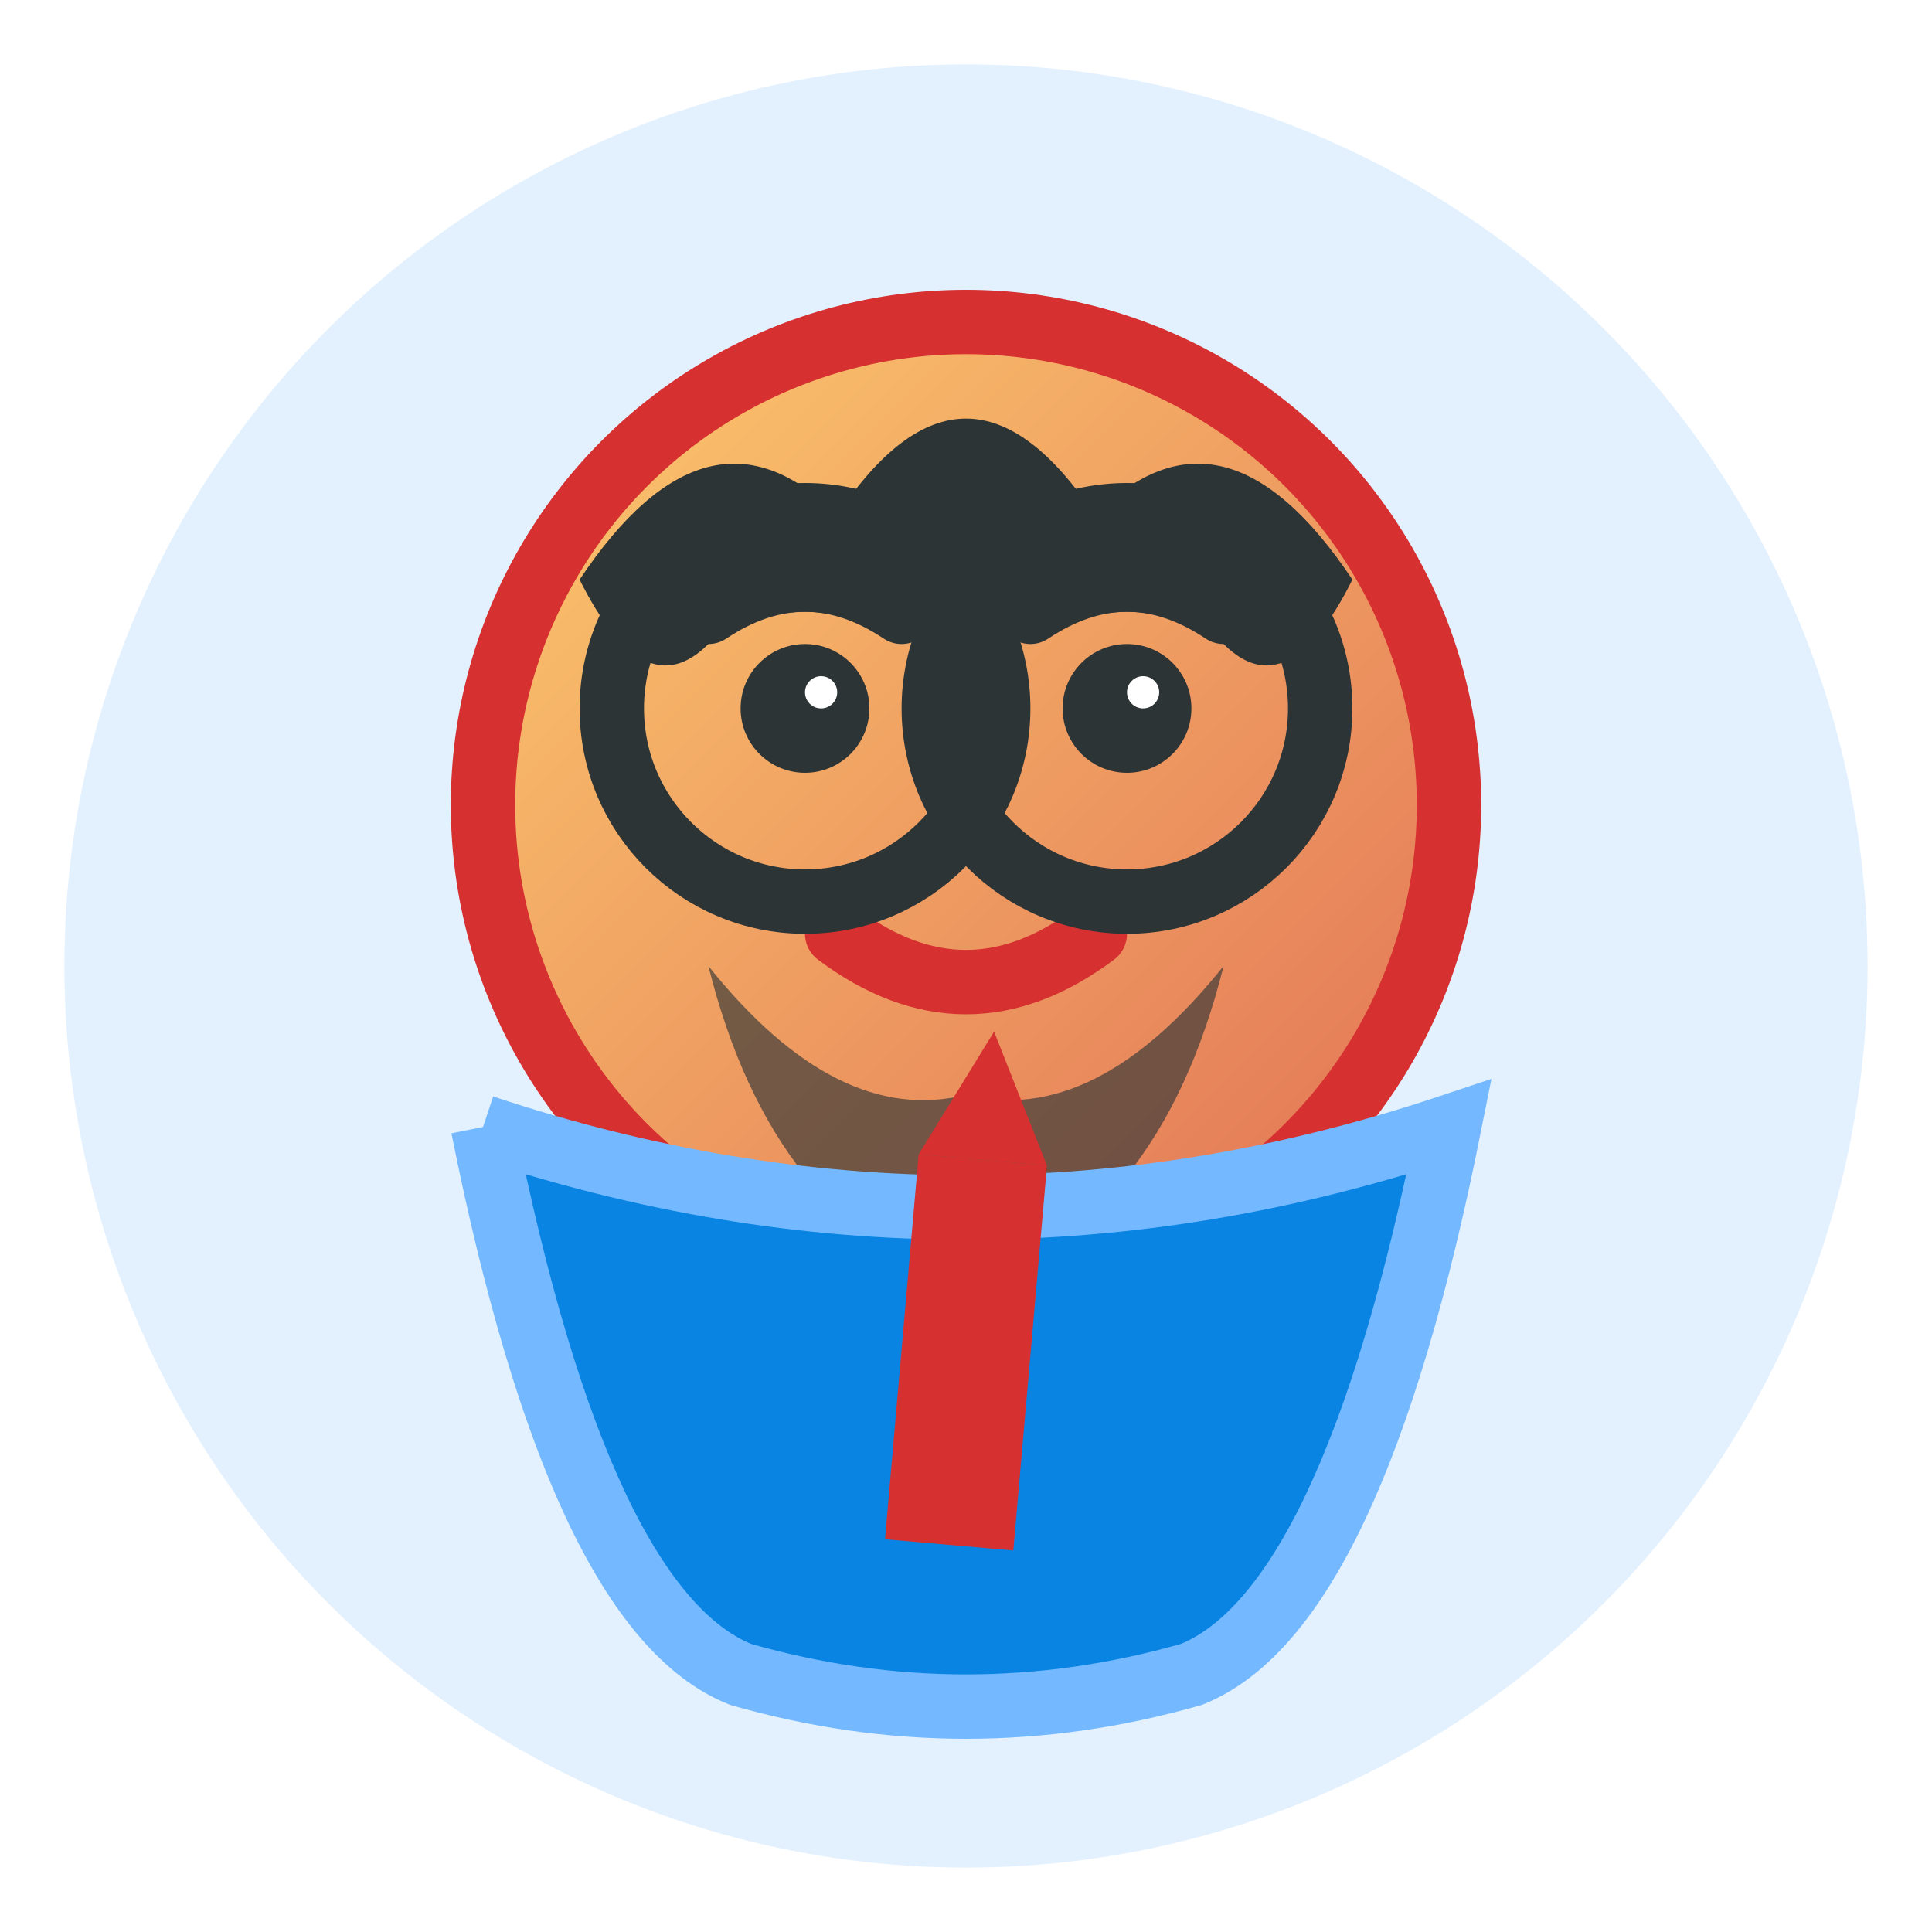 <svg width="60" height="60" viewBox="0 0 60 60" fill="none" xmlns="http://www.w3.org/2000/svg">
  <defs>
    <linearGradient id="avatar2Grad" x1="0%" y1="0%" x2="100%" y2="100%">
      <stop offset="0%" style="stop-color:#fdcb6e;stop-opacity:1" />
      <stop offset="100%" style="stop-color:#e17055;stop-opacity:1" />
    </linearGradient>
    <filter id="avatarFilter2" x="0%" y="0%" width="100%" height="100%">
      <feTurbulence baseFrequency="0.03" numOctaves="2" result="noise"/>
      <feDisplacementMap in="SourceGraphic" in2="noise" scale="1"/>
    </filter>
  </defs>
  
  <!-- Background -->
  <circle cx="30" cy="30" r="28" fill="#74b9ff" opacity="0.2"/>
  
  <!-- Face -->
  <circle cx="30" cy="25" r="15" fill="url(#avatar2Grad)" stroke="#d63031" stroke-width="2" 
          filter="url(#avatarFilter2)"/>
  
  <!-- Hair -->
  <path d="M18 18 Q22 12 26 16 Q30 10 34 16 Q38 12 42 18 Q40 22 38 20 Q35 18 32 20 Q30 16 28 20 Q25 18 22 20 Q20 22 18 18" 
        fill="#2d3436" filter="url(#avatarFilter2)"/>
  
  <!-- Beard -->
  <path d="M22 30 Q26 35 30 34 Q34 35 38 30 Q36 38 30 40 Q24 38 22 30" 
        fill="#2d3436" opacity="0.8" filter="url(#avatarFilter2)"/>
  
  <!-- Eyes -->
  <circle cx="25" cy="22" r="2" fill="#2d3436"/>
  <circle cx="35" cy="22" r="2" fill="#2d3436"/>
  <circle cx="25.5" cy="21.5" r="0.5" fill="#fff"/>
  <circle cx="35.5" cy="21.5" r="0.5" fill="#fff"/>
  
  <!-- Eyebrows -->
  <path d="M22 19 Q25 17 28 19" stroke="#2d3436" stroke-width="2" stroke-linecap="round"/>
  <path d="M32 19 Q35 17 38 19" stroke="#2d3436" stroke-width="2" stroke-linecap="round"/>
  
  <!-- Nose -->
  <circle cx="30" cy="25" r="1" fill="#e17055" opacity="0.7"/>
  
  <!-- Mouth (smiling) -->
  <path d="M26 29 Q30 32 34 29" stroke="#d63031" stroke-width="2" stroke-linecap="round" fill="none"/>
  
  <!-- Glasses -->
  <circle cx="25" cy="22" r="6" fill="none" stroke="#2d3436" stroke-width="2"/>
  <circle cx="35" cy="22" r="6" fill="none" stroke="#2d3436" stroke-width="2"/>
  <line x1="31" y1="22" x2="29" y2="22" stroke="#2d3436" stroke-width="2"/>
  
  <!-- Clothing -->
  <path d="M15 35 Q30 40 45 35 Q42 50 37 52 Q30 54 23 52 Q18 50 15 35" 
        fill="#0984e3" stroke="#74b9ff" stroke-width="2" filter="url(#avatarFilter2)"/>
  
  <!-- Tie -->
  <rect x="28" y="36" width="4" height="12" fill="#d63031" transform="rotate(5 30 42)"/>
  <polygon points="28,36 32,36 30,32" fill="#d63031" transform="rotate(5 30 42)"/>
</svg>
